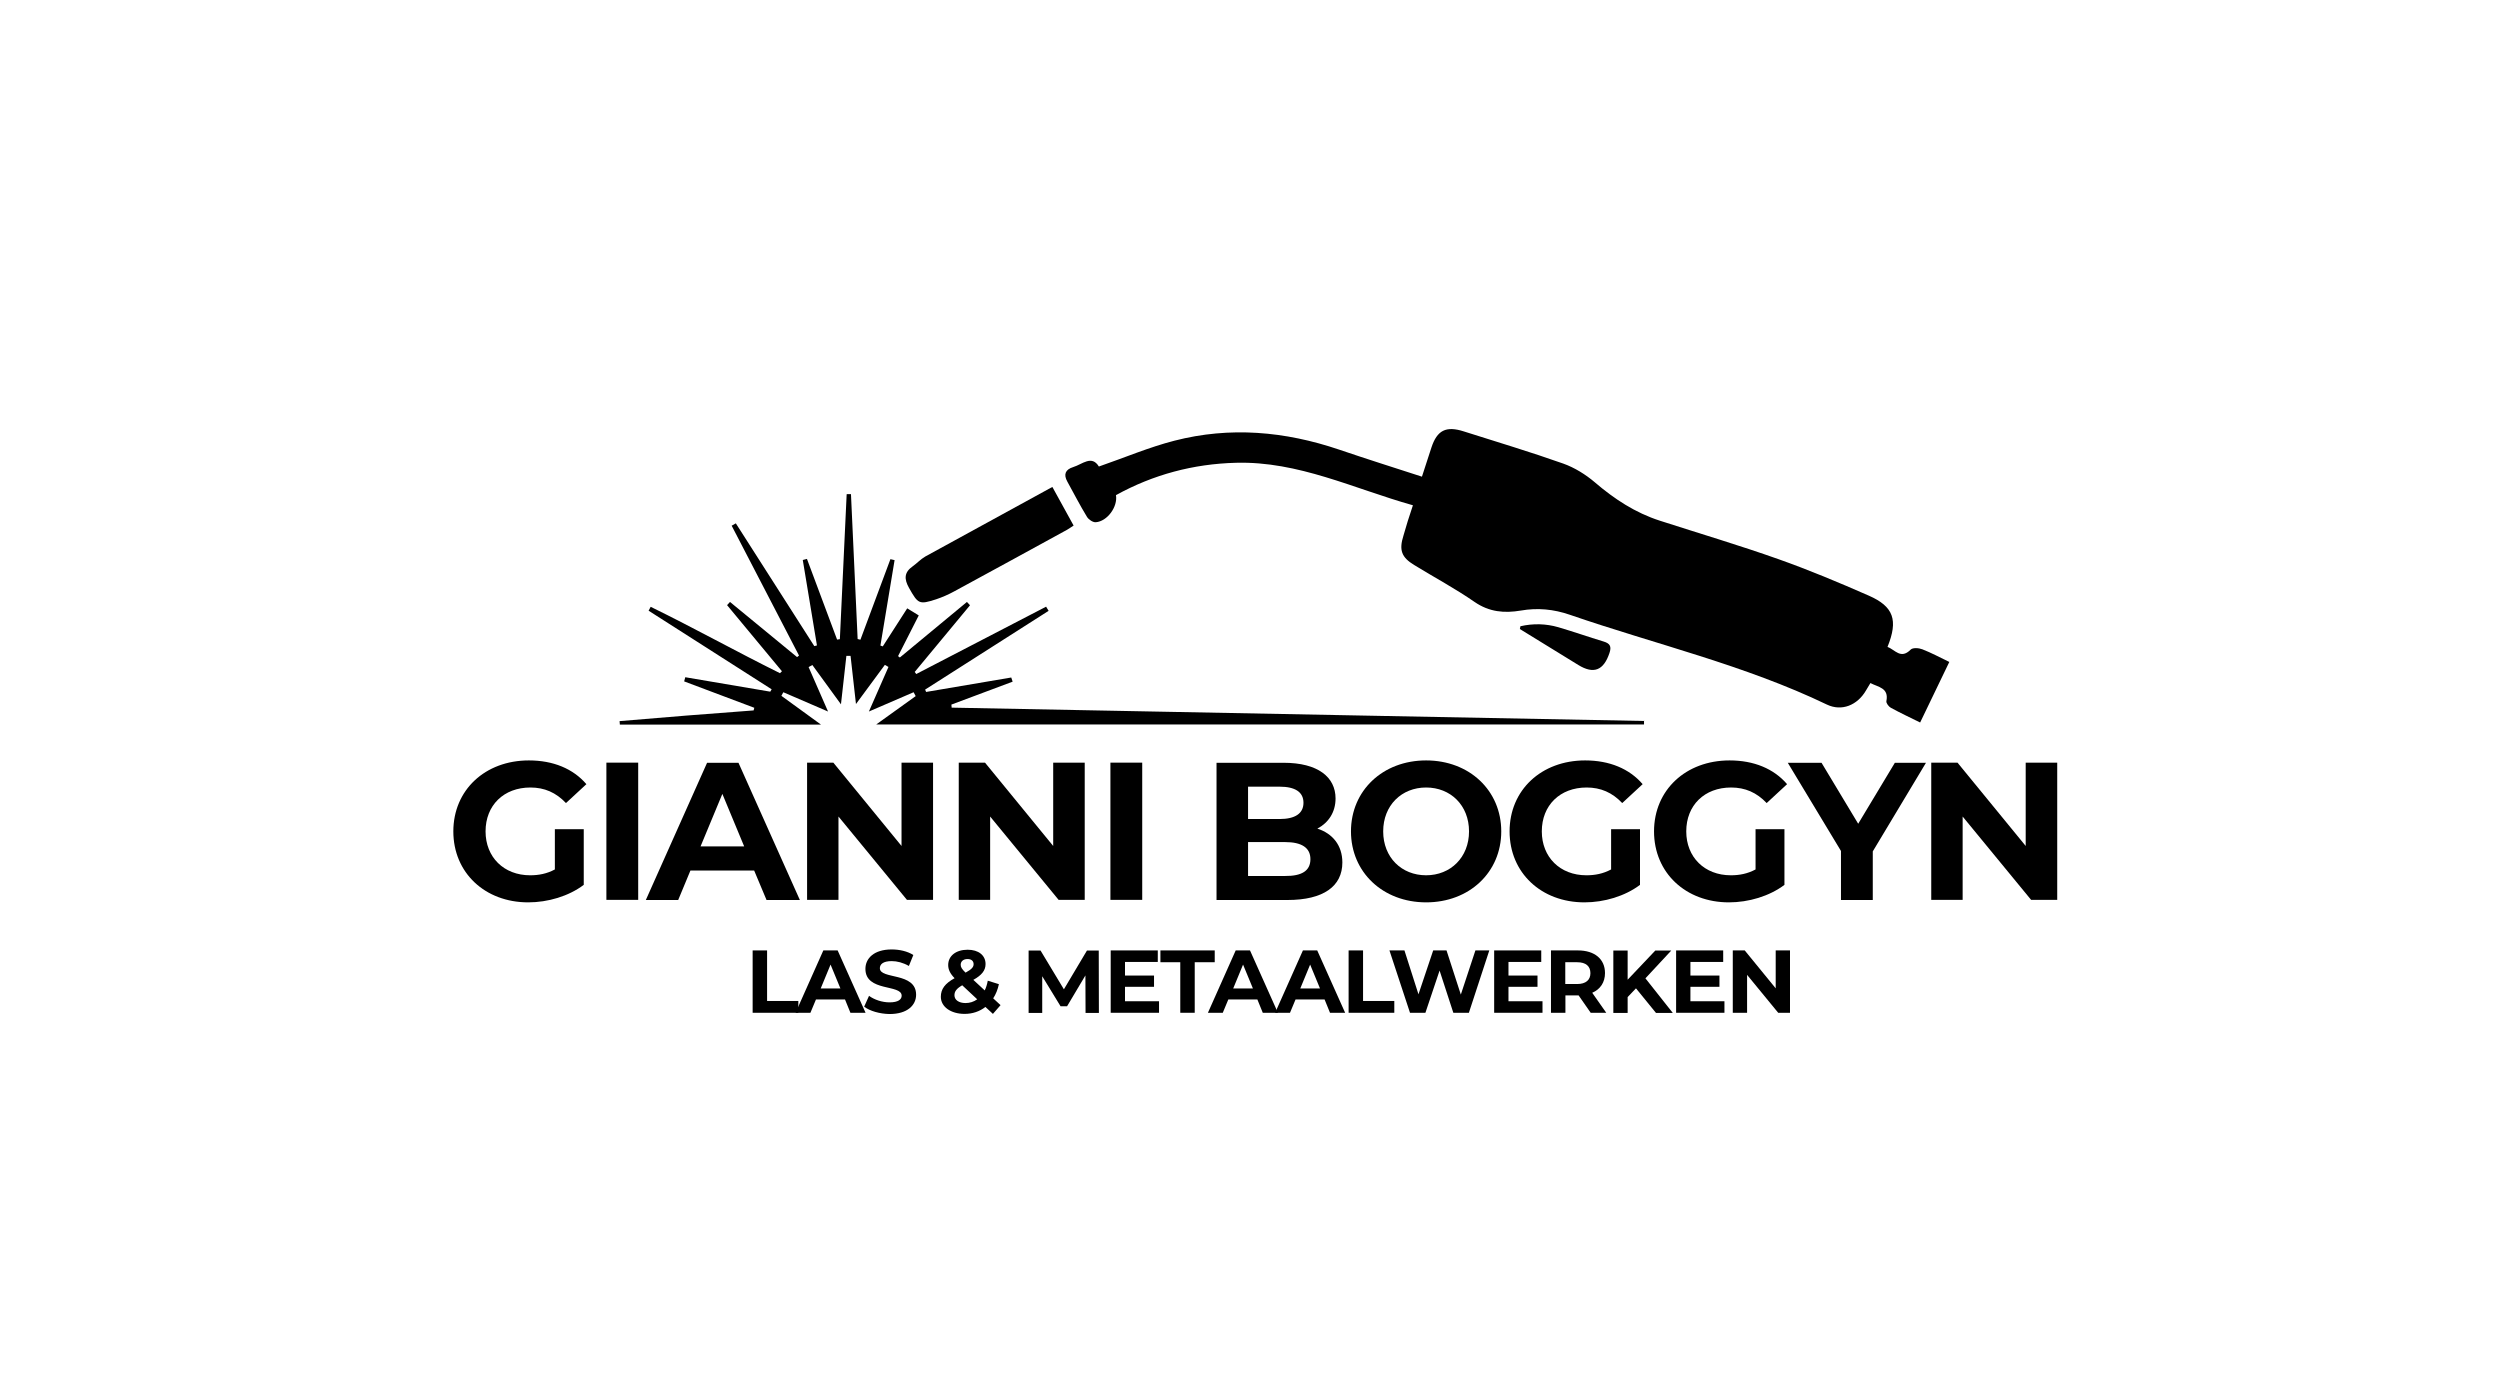 <svg xmlns="http://www.w3.org/2000/svg" xmlns:xlink="http://www.w3.org/1999/xlink" x="0px" y="0px" viewBox="0 0 180 100" style="enable-background:new 0 0 180 100;" xml:space="preserve"><style type="text/css">	.st0{display:none;}	.st1{display:inline;}</style><g id="Laag_2" class="st0">	<rect y="0" class="st1" width="180" height="100"></rect></g><g id="Laag_1">	<g>		<path d="M39.94,59.7h2.09v4.01c-1.09,0.82-2.58,1.26-4,1.26c-3.11,0-5.39-2.13-5.39-5.11c0-2.98,2.29-5.11,5.44-5.11    c1.74,0,3.18,0.59,4.14,1.71l-1.47,1.36c-0.72-0.76-1.55-1.12-2.56-1.12c-1.92,0-3.23,1.28-3.23,3.16c0,1.85,1.31,3.16,3.21,3.16    c0.62,0,1.2-0.11,1.78-0.42V59.7z"></path>		<path d="M43.66,54.91h2.29v9.88h-2.29V54.91z"></path>		<path d="M54.3,62.68h-4.59l-0.88,2.12H46.5l4.41-9.88h2.26l4.42,9.88h-2.4L54.3,62.68z M53.58,60.94l-1.57-3.78l-1.57,3.78H53.58z    "></path>		<path d="M67.18,54.91v9.88H65.3l-4.93-6v6h-2.26v-9.88h1.89l4.91,6v-6H67.18z"></path>		<path d="M78.1,54.91v9.88h-1.88l-4.93-6v6h-2.26v-9.88h1.89l4.91,6v-6H78.1z"></path>		<path d="M79.95,54.91h2.29v9.88h-2.29V54.91z"></path>		<path d="M96.65,62.1c0,1.71-1.36,2.7-3.95,2.7h-5.11v-9.88h4.83c2.47,0,3.74,1.03,3.74,2.57c0,0.99-0.51,1.75-1.31,2.17    C95.94,60.01,96.65,60.86,96.65,62.1z M89.86,56.64v2.33h2.27c1.12,0,1.72-0.4,1.72-1.17c0-0.78-0.61-1.16-1.72-1.16H89.86z     M94.35,61.86c0-0.83-0.64-1.23-1.82-1.23h-2.67v2.44h2.67C93.71,63.08,94.35,62.71,94.35,61.86z"></path>		<path d="M97.27,59.86c0-2.94,2.29-5.11,5.41-5.11c3.11,0,5.41,2.16,5.41,5.11c0,2.95-2.3,5.11-5.41,5.11    C99.56,64.97,97.27,62.79,97.27,59.86z M105.77,59.86c0-1.88-1.33-3.16-3.09-3.16c-1.76,0-3.09,1.28-3.09,3.16    c0,1.88,1.33,3.16,3.09,3.16C104.44,63.02,105.77,61.73,105.77,59.86z"></path>		<path d="M115.99,59.7h2.09v4.01c-1.09,0.82-2.58,1.26-4,1.26c-3.11,0-5.39-2.13-5.39-5.11c0-2.98,2.29-5.11,5.44-5.11    c1.74,0,3.18,0.59,4.14,1.71l-1.47,1.36c-0.72-0.76-1.55-1.12-2.56-1.12c-1.92,0-3.23,1.28-3.23,3.16c0,1.85,1.31,3.16,3.21,3.16    c0.62,0,1.2-0.11,1.78-0.42V59.7z"></path>		<path d="M126.39,59.7h2.09v4.01c-1.09,0.82-2.58,1.26-4,1.26c-3.11,0-5.39-2.13-5.39-5.11c0-2.98,2.29-5.11,5.44-5.11    c1.74,0,3.18,0.59,4.14,1.71l-1.47,1.36c-0.72-0.76-1.55-1.12-2.56-1.12c-1.92,0-3.23,1.28-3.23,3.16c0,1.85,1.31,3.16,3.21,3.16    c0.62,0,1.2-0.11,1.78-0.42V59.7z"></path>		<path d="M134.84,61.3v3.5h-2.29v-3.53l-3.83-6.35h2.43l2.64,4.39l2.64-4.39h2.24L134.84,61.3z"></path>		<path d="M148.12,54.91v9.88h-1.88l-4.93-6v6h-2.26v-9.88h1.89l4.91,6v-6H148.12z"></path>	</g>	<g>		<path d="M54.19,68.43h1.04v3.64h2.25v0.85h-3.29V68.43z"></path>		<path d="M60.84,71.96h-2.09l-0.4,0.96h-1.07l2-4.49h1.03l2.01,4.49h-1.09L60.84,71.96z M60.51,71.17l-0.71-1.72l-0.71,1.72H60.51z    "></path>		<path d="M62.22,72.48l0.35-0.78c0.38,0.28,0.94,0.47,1.48,0.47c0.62,0,0.87-0.21,0.87-0.48c0-0.84-2.61-0.26-2.61-1.93    c0-0.76,0.62-1.4,1.89-1.4c0.56,0,1.14,0.13,1.56,0.4l-0.32,0.79c-0.42-0.24-0.85-0.35-1.24-0.35c-0.62,0-0.85,0.23-0.85,0.51    c0,0.83,2.61,0.26,2.61,1.91c0,0.75-0.62,1.39-1.91,1.39C63.34,73,62.62,72.79,62.22,72.48z"></path>		<path d="M71.49,73l-0.54-0.5c-0.41,0.32-0.92,0.5-1.5,0.5c-0.99,0-1.71-0.51-1.71-1.23c0-0.56,0.3-0.96,0.99-1.34    c-0.33-0.34-0.46-0.63-0.46-0.95c0-0.65,0.55-1.1,1.4-1.1c0.78,0,1.29,0.4,1.29,1.03c0,0.46-0.27,0.8-0.88,1.14l0.82,0.76    c0.1-0.2,0.17-0.44,0.22-0.7l0.8,0.25c-0.08,0.38-0.22,0.73-0.41,1.02l0.53,0.49L71.49,73z M70.36,71.95l-1.08-1.01    c-0.41,0.24-0.56,0.44-0.56,0.72c0,0.33,0.31,0.56,0.8,0.56C69.82,72.22,70.11,72.13,70.36,71.95z M69.17,69.46    c0,0.17,0.07,0.3,0.35,0.57c0.44-0.24,0.58-0.4,0.58-0.61c0-0.22-0.15-0.37-0.44-0.37C69.35,69.05,69.17,69.23,69.17,69.46z"></path>		<path d="M78.16,72.92l-0.01-2.69l-1.32,2.22h-0.47l-1.32-2.16v2.64h-0.98v-4.49h0.86l1.68,2.79l1.66-2.79h0.85l0.01,4.49H78.16z"></path>		<path d="M83.45,72.09v0.83h-3.48v-4.49h3.39v0.83h-2.36v0.98h2.09v0.81h-2.09v1.04H83.45z"></path>		<path d="M84.99,69.28h-1.44v-0.85h3.91v0.85h-1.44v3.64h-1.04V69.28z"></path>		<path d="M90.53,71.96h-2.09l-0.4,0.96h-1.07l2-4.49h1.03l2.01,4.49h-1.09L90.53,71.96z M90.21,71.17l-0.71-1.72l-0.71,1.72H90.21z    "></path>		<path d="M95.37,71.96h-2.09l-0.4,0.96h-1.07l2-4.49h1.03l2.01,4.49h-1.09L95.37,71.96z M95.04,71.17l-0.71-1.72l-0.71,1.72H95.04z    "></path>		<path d="M97.1,68.43h1.04v3.64h2.25v0.85H97.1V68.43z"></path>		<path d="M107.23,68.43l-1.47,4.49h-1.12l-0.99-3.04l-1.02,3.04h-1.11l-1.48-4.49h1.08l1.01,3.16l1.06-3.16h0.96l1.03,3.18    l1.05-3.18H107.23z"></path>		<path d="M111.06,72.09v0.83h-3.48v-4.49h3.39v0.83h-2.36v0.98h2.09v0.81h-2.09v1.04H111.06z"></path>		<path d="M114.53,72.92l-0.87-1.25h-0.05h-0.9v1.25h-1.04v-4.49h1.94c1.2,0,1.95,0.62,1.95,1.63c0,0.67-0.34,1.17-0.92,1.42    l1.01,1.44H114.53z M113.55,69.28h-0.85v1.57h0.85c0.64,0,0.96-0.3,0.96-0.78C114.51,69.57,114.19,69.28,113.55,69.28z"></path>		<path d="M117.79,71.16l-0.6,0.63v1.14h-1.03v-4.49h1.03v2.1l1.99-2.1h1.15l-1.86,2l1.97,2.49h-1.21L117.79,71.16z"></path>		<path d="M124.16,72.09v0.83h-3.48v-4.49h3.39v0.83h-2.36v0.98h2.09v0.81h-2.09v1.04H124.16z"></path>		<path d="M128.88,68.43v4.49h-0.85l-2.24-2.73v2.73h-1.03v-4.49h0.86l2.23,2.73v-2.73H128.88z"></path>	</g>	<g>		<path d="M101.73,36.38c-4.27-1.2-8.24-3.18-12.74-3.06c-3.07,0.08-5.96,0.85-8.64,2.33c0.14,0.84-0.63,1.89-1.45,1.95    c-0.21,0.02-0.52-0.19-0.64-0.39c-0.5-0.82-0.94-1.68-1.41-2.53c-0.29-0.52-0.15-0.87,0.42-1.05c0.66-0.2,1.33-0.89,1.85-0.04    c1.85-0.64,3.61-1.39,5.44-1.86c4-1.03,7.95-0.68,11.85,0.64c1.94,0.66,3.9,1.28,5.97,1.95c0.23-0.71,0.46-1.4,0.68-2.09    c0.41-1.25,1.05-1.58,2.33-1.17c2.39,0.76,4.8,1.48,7.17,2.32c0.81,0.29,1.6,0.78,2.26,1.34c1.41,1.21,2.92,2.2,4.69,2.77    c2.85,0.92,5.72,1.77,8.54,2.77c2.2,0.78,4.35,1.68,6.49,2.62c1.81,0.79,2.14,1.77,1.36,3.7c0.54,0.19,0.95,0.92,1.67,0.19    c0.15-0.15,0.59-0.12,0.84-0.02c0.64,0.25,1.24,0.57,1.94,0.91c-0.69,1.44-1.37,2.85-2.1,4.36c-0.73-0.36-1.43-0.69-2.11-1.06    c-0.15-0.08-0.35-0.34-0.32-0.48c0.19-0.96-0.58-1-1.15-1.3c-0.13,0.21-0.23,0.38-0.33,0.55c-0.61,1.04-1.73,1.51-2.8,1    c-5.93-2.85-12.34-4.34-18.52-6.47c-1.16-0.4-2.32-0.51-3.52-0.3c-1.18,0.2-2.27,0.11-3.33-0.62c-1.4-0.97-2.9-1.77-4.35-2.66    c-0.92-0.56-1.1-1.08-0.77-2.12C101.24,37.87,101.46,37.19,101.73,36.38z"></path>	</g>	<g>		<path d="M61.27,35.58c0.16,3.48,0.32,6.95,0.48,10.43c0.07,0.02,0.13,0.04,0.2,0.05c0.72-1.93,1.44-3.86,2.16-5.8    c0.1,0.02,0.2,0.04,0.3,0.07c-0.34,2.05-0.68,4.1-1.02,6.15c0.06,0.02,0.12,0.04,0.17,0.06c0.58-0.91,1.16-1.81,1.76-2.74    c0.28,0.17,0.53,0.33,0.83,0.51c-0.5,0.98-0.99,1.95-1.49,2.93c0.04,0.03,0.09,0.07,0.13,0.1c1.61-1.33,3.22-2.67,4.83-4    c0.07,0.08,0.15,0.16,0.22,0.24c-1.33,1.6-2.65,3.2-3.98,4.8c0.04,0.05,0.07,0.1,0.11,0.15c3.12-1.62,6.23-3.23,9.35-4.85    c0.06,0.1,0.12,0.2,0.18,0.3c-2.96,1.89-5.93,3.78-8.89,5.67c0.02,0.06,0.05,0.12,0.07,0.17c2.04-0.35,4.08-0.69,6.13-1.04    c0.03,0.1,0.07,0.2,0.1,0.3c-1.47,0.55-2.94,1.1-4.41,1.65c0.01,0.07,0.01,0.15,0.02,0.22c16.62,0.32,33.24,0.64,49.85,0.96    c0,0.08,0,0.17,0,0.25c-18.38,0-36.76,0-55.28,0c0.99-0.71,1.91-1.38,2.84-2.04c-0.05-0.09-0.1-0.19-0.15-0.28    c-1.03,0.45-2.06,0.89-3.22,1.39c0.5-1.14,0.96-2.17,1.41-3.21c-0.09-0.05-0.17-0.1-0.26-0.15c-0.66,0.9-1.32,1.79-2.08,2.82    c-0.14-1.26-0.26-2.37-0.39-3.47c-0.1,0-0.2,0-0.3,0c-0.12,1.1-0.25,2.2-0.39,3.49c-0.75-1.04-1.4-1.93-2.06-2.83    c-0.09,0.05-0.18,0.1-0.27,0.15c0.45,1.03,0.9,2.05,1.4,3.2c-1.15-0.5-2.18-0.94-3.22-1.39c-0.05,0.09-0.09,0.17-0.14,0.26    c0.91,0.66,1.81,1.32,2.85,2.07c-4.93,0-9.7,0-14.48,0c-0.01-0.08-0.01-0.16-0.02-0.25c1.61-0.13,3.21-0.27,4.82-0.4    c1.61-0.13,3.22-0.25,4.83-0.37c0.02-0.06,0.03-0.13,0.05-0.19c-1.68-0.63-3.37-1.27-5.05-1.9c0.03-0.1,0.06-0.2,0.08-0.3    c2.04,0.35,4.08,0.69,6.12,1.04c0.03-0.06,0.07-0.11,0.1-0.17c-2.95-1.89-5.91-3.77-8.86-5.66c0.05-0.09,0.1-0.19,0.15-0.28    c3.13,1.53,6.18,3.23,9.31,4.78c0.05-0.05,0.09-0.09,0.14-0.14c-1.32-1.59-2.64-3.18-3.95-4.76c0.07-0.08,0.14-0.15,0.21-0.23    c1.61,1.32,3.22,2.64,4.83,3.97c0.05-0.04,0.09-0.07,0.14-0.11c-1.62-3.12-3.23-6.24-4.85-9.35c0.1-0.06,0.2-0.11,0.3-0.17    c1.88,2.95,3.77,5.89,5.65,8.84c0.06-0.02,0.12-0.03,0.19-0.05c-0.34-2.05-0.68-4.1-1.02-6.15c0.1-0.03,0.2-0.05,0.3-0.08    c0.72,1.94,1.44,3.87,2.17,5.81c0.07-0.01,0.13-0.02,0.2-0.03c0.16-3.48,0.33-6.96,0.49-10.44    C61.06,35.57,61.16,35.58,61.27,35.58z"></path>	</g>	<g>		<path d="M75.77,35.06c0.53,0.96,1.02,1.85,1.53,2.78c-0.18,0.11-0.33,0.23-0.5,0.32c-2.69,1.47-5.38,2.95-8.08,4.41    c-0.42,0.23-0.87,0.43-1.32,0.58c-1.23,0.4-1.3,0.33-1.95-0.82c-0.36-0.64-0.36-1.12,0.27-1.56c0.31-0.22,0.57-0.51,0.9-0.7    C69.64,38.41,72.67,36.76,75.77,35.06z"></path>	</g>	<g>		<path d="M109.47,45.09c0.91-0.21,1.83-0.19,2.73,0.07c1.09,0.32,2.17,0.7,3.26,1.03c0.47,0.14,0.58,0.36,0.42,0.83    c-0.42,1.25-1.13,1.54-2.24,0.86c-1.4-0.86-2.8-1.72-4.21-2.59C109.45,45.22,109.46,45.15,109.47,45.09z"></path>	</g></g></svg>